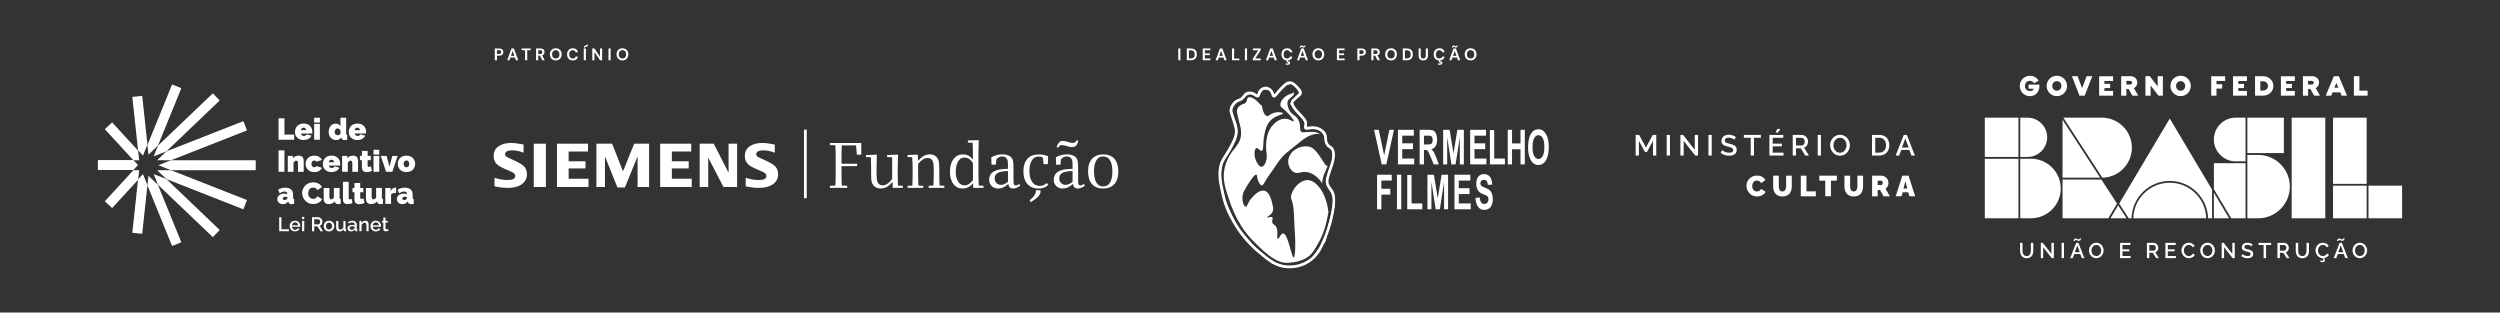 <?xml version="1.0" encoding="UTF-8"?> <svg xmlns="http://www.w3.org/2000/svg" xmlns:xlink="http://www.w3.org/1999/xlink" id="Camada_2" data-name="Camada 2" viewBox="0 0 988.47 123.56"><rect x="0" y="0" width="988.47" height="123.56" fill="#333333" stroke="none"/><defs><style> .cls-1 { fill: #fff; } .cls-2 { fill: none; } .cls-3 { clip-path: url(#clippath); } </style><clipPath id="clippath"><rect class="cls-2" width="988.47" height="123.56"></rect></clipPath></defs><g id="Camada_1-2" data-name="Camada 1"><g class="cls-3"><path class="cls-1" d="M508.35,105.99l-.06-.02-5.27-1.72-6.78-5.47-8-9.57-4.16-9.28-2.17-8.91.7-6.71,5.21-9.06.75-3.18-.29-2.88-1.73-4.24v-2.46l1.4-2.41,2.43-1.1,2.3-1.8,1.67-.71,1.96.89.98.28,1.56-2.66,1.49-.2,1.71.2,1.93,2.59.82-1.01,1.61-1.85,1.86-1.58,2.47-.76,2.35,1.92,1.28,2.5-1.5,1.7-1.44,1.5-.71,1,.61.81,2.67,3.26c1.02.83,1.08.95,1.11,1.01.04.07.34.56.64,1.05.44.71.63,1.03.67,1.09.02.04.07.15.45,2.19l1.52-.1h1.8l1.5.54,1.19.89.71.95.59,1.2.24,1.49.23,1.19.53.91,1.88,1.28.28,1.08-.02,3.86-.65,1.55-.47,1.41-.6,1.5-.4,1.91-.11,1.68.06,1.38.62,1.13,1.03,1.59,1.03,2.84v2.57s-3.81,14.38-3.81,14.38l-5.13,7.03-1.97,1.34-4,1.5-4.58.48ZM503.36,103.75l5.06,1.63,4.42-.46,3.86-1.46,1.83-1.26,4.99-6.87,3.72-14.18v-2.4l-.98-2.65-.99-1.52-.7-1.27-.06-1.56.12-1.76.42-2,.61-1.54.47-1.41.64-1.51v-3.65l-.2-.75-1.84-1.28-.63-1.11-.24-1.25-.23-1.45-.51-1.03-.66-.87-1.06-.78-1.28-.44h-1.67l-2.03.14-.05-.26c-.19-1.02-.41-2.18-.46-2.32-.03-.05-.33-.54-.63-1.02-.44-.71-.64-1.03-.67-1.1-.05-.06-.56-.5-.99-.85l-2.72-3.31-.88-1.17.99-1.4,1.46-1.52,1.22-1.38-1.07-2.08-1.97-1.58-2.11.65-1.68,1.44-1.58,1.81-1.31,1.6-2.23-3-1.38-.16-1.13.15-1.65,2.81-1.47-.42-1.76-.79-1.39.59-2.29,1.8-2.29,1.03-1.22,2.11v2.24l1.72,4.19.3,3.02-.82,3.4-5.2,9.04-.64,6.43,2.13,8.75,4.13,9.19,7.88,9.42,6.7,5.4Z"></path><path class="cls-1" d="M509.87,106.07c-.33,0-.67-.01-1.02-.03-4.72-.3-7.74-2.89-11.93-6.46-3.78-3.23-7.1-7.29-9.62-11.75-1.18-2.09-3.14-5.58-4.28-10.7-1.16-5.26-2.17-9.8.05-14.09.36-.69.77-1.32,1.25-2.05.81-1.24,1.82-2.79,2.96-5.31.69-1.52,1.05-2.6,1.01-3.97-.03-.84-.35-1.91-1.03-4.07-.25-.81-.46-1.42-.62-1.9-.45-1.33-.59-1.78-.45-2.58.38-2.14,2.26-3.47,2.34-3.52.5-.35.85-.46,1.16-.56.29-.09.52-.17.93-.48.49-.38.73-.72.96-1.05.29-.42.6-.86,1.28-1.13.72-.29,1.55-.29,2.47-.02.73.22,1.19.58,1.52.83.08.06.17.13.24.18.03-.08.06-.2.08-.29.1-.43.25-1.01.74-1.6.24-.29,1.15-1.25,2.53-1.25,1.3,0,2.2.87,2.53,1.25.56.64.71,1.28.81,1.7,0,.04.02.09.03.13.19-.18.48-.54.75-.87.46-.56,1.03-1.27,1.82-2.05,1.42-1.41,2.28-2.27,3.55-2.27h.01c1.52,0,2.61,1.22,3.57,2.29.66.74,1.49,1.67,1.17,2.65-.2.61-.84,1.13-1.43,1.57-.05.04-.25.19-.5.42-.11.1-.18.18-.24.25l-.06.06c-.32.36-.56.55-.74.7-.16.13-.2.16-.23.23-.06.12-.05.37.03.67.33,1.21,1.47,2.4,1.95,2.9l.02.03c2.04,2.12,3.16,3.3,3.31,4.53.06.49-.03.94-.1,1.3-.03.14-.07.34-.07.44.09,0,.27-.05.41-.08l.15-.03c.18-.04,1.85-.37,3.41,0,.72.17,2.51.74,3.51,2.36.55.88.57,1.64.58,2.3.02.64.03,1.19.47,1.92.32.53.6.71.93.92.37.24.79.5,1.19,1.21.99,1.76.5,3.84.06,5.68-.13.56-.23.8-.38,1.21-.14.38-.34.9-.69,2-.66,2.05-1.05,3.29-1.03,4.03.03,1.07.49,1.69,1.07,2.48.31.42.67.91.97,1.5.84,1.62.86,4.58.05,8.8-.82,4.31-2.25,8.61-4.26,12.78-.65,1.56-2.23,4.49-5.48,6.57-1.63,1.05-4.25,2.23-7.76,2.23M494.05,37.29c-.28,0-.54.05-.77.14-.38.15-.54.37-.79.74-.25.36-.57.81-1.19,1.3-.56.44-.94.56-1.27.66-.26.08-.49.15-.86.41-.02.01-1.58,1.12-1.88,2.81-.09.51-.02.74.41,2.03.16.49.37,1.1.63,1.92.73,2.32,1.05,3.38,1.08,4.37.06,1.74-.49,3.11-1.1,4.47-1.17,2.59-2.21,4.18-3.04,5.46-.46.71-.86,1.32-1.19,1.95-2.03,3.93-1.07,8.29.05,13.34,1.1,4.96,3.02,8.36,4.16,10.4,2.45,4.35,5.69,8.31,9.37,11.46,4.02,3.44,6.93,5.92,11.28,6.2,3.71.24,6.46-.97,8.11-2.02,3.01-1.93,4.46-4.63,5.06-6.08v-.03c1.98-4.09,3.38-8.31,4.19-12.52.52-2.73.95-6.35.05-8.08-.27-.52-.58-.94-.88-1.35-.61-.83-1.24-1.69-1.29-3.1-.03-.94.36-2.17,1.08-4.41.36-1.12.56-1.66.71-2.05.15-.39.22-.59.34-1.08.41-1.72.84-3.49.06-4.87-.26-.47-.5-.61-.82-.82-.37-.23-.82-.52-1.28-1.27-.6-.98-.62-1.77-.64-2.47-.02-.6-.03-1.11-.42-1.74-.81-1.3-2.36-1.76-2.82-1.86-1.33-.31-2.76-.03-2.92,0l-.14.03c-.42.09-.94.21-1.38-.14-.5-.41-.38-1.02-.29-1.52.06-.31.12-.64.09-.95-.11-.84-1.05-1.86-3.02-3.91l-.03-.03c-.54-.57-1.81-1.89-2.22-3.38-.16-.59-.15-1.06.04-1.44.14-.3.33-.45.53-.61.15-.13.35-.28.61-.58l.04-.05c.07-.08.18-.2.33-.35.27-.25.49-.42.57-.48.26-.19.93-.7,1.04-1.04.12-.37-.52-1.09-.94-1.57-.88-.99-1.72-1.93-2.74-1.93h0c-.79,0-1.42.6-2.78,1.95-.75.74-1.29,1.42-1.74,1.96-.76.94-1.26,1.56-1.98,1.34-.53-.16-.64-.65-.74-1.04-.09-.37-.19-.8-.57-1.23-.23-.26-.84-.87-1.69-.87-.93,0-1.57.71-1.68.86-.33.4-.43.8-.52,1.16-.1.42-.23.94-.79,1.12-.54.18-.94-.13-1.29-.4-.29-.23-.62-.49-1.16-.65-.35-.1-.67-.16-.97-.16"></path><path class="cls-1" d="M525.2,64.66c-.16.58-.24.87-.42.92-.47.14-1.24-1.13-1.64-1.77-1.91-3.02-2.92-4.43-4.22-5.27-2.28-1.48-6.53-.5-8.44,2.11-.25.34-1.49,2.03-1.05,4.22.06.29.47,2.26,2.11,3.17,1.75.97,2.78-.43,5.27,0,2.97.51,5.25,3.13,6.02,4.57-.13-.65.02-1.25.31-2.46.37-1.5.83-2.18,1.27-3.24.28-.67.71-1.69.94-2.84-.05.2-.1.4-.16.6"></path><path class="cls-1" d="M516.8,71.2c-2.82.08-5.8,3.36-6.33,6.33-.17.96.21,1.01.69,3.2.48,2.2.36,2.97.69,9.18.19,3.51.22,3.14.25,4.45.02.67.17,7.34-.58,7.43-.91.11-2.24-9.56-4.22-9.49-.96.03-1.6,2.28-2.11,2.11-.65-.21.61-3.78-1.05-5.28-.39-.35-.83-.49-1.05-1.05-.36-.92.36-1.69,0-2.11-.45-.53-1.99.24-2.11,0-.11-.24,1.45-.79,2.11-2.11.5-1.01.27-2.05,0-3.16-.43-1.78-1.15-4.79-3.16-5.28-2.24-.53-4.64,2.39-5.28,3.17-1.46,1.78-1.51,3.21-2.11,3.16-.83-.06-1.73-2.84-1.05-5.28.11-.4.27-.8,1.05-2.11,1.24-2.06,3.37-5.61,4.22-5.27.47.18.07,1.37,1.06,3.16.54.98.89,1.05,1.05,1.05.52,0,.91-.77,1.05-1.05,1.15-2.26,2.88-4.18,4.22-6.33.54-.86,1.63-2.51,3.16-4.22.48-.53.96-1.03,6.33-5.27,2.12-1.68,3.32-2.61,5.27-3.16,1.07-.31,2.36-.65,3.16,0-.61-.7-1.47-.95-2.11-1.06-.4-.06-.79-.13-3.16,0-1.75.1-1.87.14-2.11,0-1.05-.59-.29-2.2-1.05-4.22-.99-2.63-3.19-2.31-4.22-5.27-.16-.47-.75-2.17,0-3.17.57-.75,1.05-1.05,1.05-1.05.68-.61.91-.67,1.06-1.05.18-.47.04-.92,0-1.05-.07.51-1.07.57-2.11,1.05-1.78.84-3.41,2.78-3.16,4.22.12.7.6.82,2,2.11,1.81,1.68,3.57,3.85,3.28,4.22-.23.29-1.42-.9-3.17-1.05-2.45-.21-5.08,1.95-6.33,4.22-1.55,2.83-1.61,7.01-1.25,9.48.07.45.32,2.06-.42,3.69-.2.44-.7,1.53-1.49,1.6-1.05.09-1.9-1.7-2.11-2.11-1.09-2.16-.88-4.97,0-5.27.71-.24,1.4,1.29,2.11,1.05.9-.3.32-2.75,1.05-6.33.38-1.83.76-3.7,2.11-5.28,2.18-2.55,5.38-2.61,5.27-3.16-.09-.45-2.31-.81-4.22,0-1.25.53-1.45,1.17-2.11,1.05-1.25-.21-1.78-2.67-2.11-4.22-.42.22-1.9-2.48-4.22-3.17-.44-.13-.77-.15-1.05,0-.7.36-.33,1.33-1.05,2.11-.56.61-1.02.26-2.11,1.06-.31.23-.76.55-1.05,1.05-.49.84-.32,1.77,0,3.16.64,2.81.83,3,1.05,4.22.19,1.02.48,2.67.08,4.45-.38,1.65-1.14,2.44-2.19,3.99-1.39,1.59-3.48,4.45-4.22,8.44-.77,4.16.33,7.4,2.11,12.66,2.14,6.32,4.95,10.34,5.57,11.21,2.04,2.87,3.87,4.6,6.04,6.72,5.38,5.27,8.48,6.24,10.55,6.33.46.02,1,0,1.05,0,.88-.03,4.5-.23,7.39-2.11,1.84-1.2,2.68-2.64,4.22-5.27,2.7-4.62,3.42-8.46,4.22-12.66-.89-7.8-4.96-12.76-8.44-12.66"></path><polygon class="cls-1" points="544.48 82.75 544.48 69.08 550.27 69.08 550.27 71.39 546.18 71.39 546.18 74.63 549.72 74.63 549.72 76.94 546.18 76.94 546.18 82.75 544.48 82.75"></polygon><rect class="cls-1" x="552.33" y="69.08" width="1.7" height="13.67"></rect><polygon class="cls-1" points="556.41 82.75 556.41 69.19 558.11 69.19 558.11 80.44 562.36 80.44 562.36 82.75 556.41 82.75"></polygon><polygon class="cls-1" points="564.39 82.75 564.39 69.08 566.94 69.08 568.47 78.41 570 69.08 572.56 69.08 572.56 82.75 570.97 82.75 570.97 71.98 569.29 82.75 567.65 82.75 565.97 71.98 565.97 82.75 564.39 82.75"></polygon><polygon class="cls-1" points="575.08 82.75 575.08 69.08 581.35 69.08 581.35 71.39 576.78 71.39 576.78 74.42 581.02 74.42 581.02 76.73 576.78 76.73 576.78 80.44 581.5 80.44 581.5 82.75 575.08 82.75"></polygon><path class="cls-1" d="M583.35,78.29l1.67-.26c.19,1.75.8,2.62,1.84,2.62.52,0,.92-.18,1.22-.54.29-.36.44-.8.44-1.33,0-.31-.05-.57-.15-.79-.1-.22-.26-.4-.47-.54-.21-.14-.72-.37-1.53-.7-.73-.29-1.26-.61-1.59-.95-.34-.34-.61-.79-.8-1.35-.2-.56-.3-1.15-.3-1.79,0-.75.13-1.42.38-2.01s.61-1.05,1.06-1.35c.45-.31,1-.46,1.67-.46.99,0,1.77.36,2.32,1.07.56.71.85,1.74.89,3.07l-1.71.12c-.08-.73-.24-1.25-.48-1.54-.25-.29-.6-.44-1.06-.44s-.81.13-1.06.38c-.25.25-.37.57-.37.95s.11.68.34.94c.22.25.74.53,1.55.84.86.33,1.48.68,1.86,1.04.38.36.67.83.87,1.41.2.58.3,1.27.3,2.09,0,1.19-.27,2.18-.82,2.99-.55.81-1.41,1.21-2.58,1.21-2.07,0-3.22-1.56-3.46-4.69"></path><polygon class="cls-1" points="546.32 65 543.3 51.33 545.14 51.33 547.28 61.45 549.35 51.33 551.16 51.33 548.14 65 546.32 65"></polygon><polygon class="cls-1" points="552.73 65 552.73 51.33 559 51.33 559 53.64 554.43 53.64 554.43 56.67 558.68 56.67 558.68 58.97 554.43 58.97 554.43 62.69 559.16 62.69 559.16 65 552.73 65"></polygon><path class="cls-1" d="M561.31,65v-13.67h3.59c.92,0,1.57.12,1.97.37.39.25.72.67.97,1.28.25.61.38,1.33.38,2.18,0,1.07-.19,1.93-.58,2.58-.39.65-.94,1.06-1.65,1.23.37.35.67.73.91,1.14.24.41.56,1.16.98,2.22l1.03,2.67h-2.03l-1.23-2.97c-.44-1.08-.75-1.75-.91-2.02-.16-.27-.33-.46-.51-.56-.18-.1-.46-.15-.86-.15h-.35v5.71h-1.7ZM563.01,57.11h1.26c.77,0,1.27-.04,1.48-.14.21-.09.38-.27.51-.55.13-.27.2-.64.2-1.09s-.07-.78-.2-1.05c-.13-.26-.31-.45-.53-.55-.16-.07-.62-.1-1.38-.1h-1.33v3.47Z"></path><polygon class="cls-1" points="570.61 65 570.61 51.33 573.16 51.33 574.7 60.66 576.22 51.33 578.79 51.33 578.79 65 577.2 65 577.2 54.23 575.51 65 573.87 65 572.2 54.23 572.2 65 570.61 65"></polygon><polygon class="cls-1" points="581.29 65 581.29 51.33 587.56 51.33 587.56 53.64 582.99 53.64 582.99 56.67 587.24 56.67 587.24 58.97 582.99 58.97 582.99 62.69 587.71 62.69 587.71 65 581.29 65"></polygon><polygon class="cls-1" points="589.09 65 589.09 51.44 590.79 51.44 590.79 62.69 595.03 62.69 595.03 65 589.09 65"></polygon><polygon class="cls-1" points="596.14 65 596.14 51.33 597.84 51.33 597.84 56.71 601.19 56.71 601.19 51.33 602.89 51.33 602.89 65 601.19 65 601.19 59.02 597.84 59.02 597.84 65 596.14 65"></polygon><path class="cls-1" d="M604.19,58.25c0-1.63.18-2.97.54-4.02.36-1.05.84-1.84,1.42-2.35.59-.52,1.3-.77,2.13-.77,1.21,0,2.19.61,2.95,1.84.76,1.22,1.14,2.97,1.14,5.23s-.4,4.07-1.21,5.36c-.71,1.14-1.67,1.71-2.88,1.71s-2.19-.56-2.89-1.69c-.81-1.29-1.21-3.05-1.21-5.29M605.94,58.15c0,1.57.22,2.75.68,3.54.45.79,1.01,1.18,1.67,1.18s1.23-.39,1.67-1.17c.44-.78.66-1.98.66-3.59s-.21-2.76-.64-3.51c-.43-.76-.99-1.14-1.68-1.14s-1.26.38-1.7,1.15c-.44.76-.65,1.95-.65,3.55"></path><path class="cls-1" d="M328.16,74.29v-.83l2.13-.08c.09-1.18.13-2.71.13-4.61v-6.71c0-1.9-.04-3.44-.13-4.62l-2.13-.08v-.83h12.38v4.62h-1.74l-.34-3.67h-5.62c-.08,1.54-.12,3.06-.12,4.57v2.68h6.19v.95h-6.19v3.08c0,.54.01,1.44.04,2.68.03.9.05,1.54.09,1.93l2.13.08v.83h-6.81Z"></path><path class="cls-1" d="M342.4,61.29l4.31-.13-.03.75c-.07,2.52-.1,4.07-.1,4.66v1.99c0,1.62.12,2.73.35,3.32.36.93,1.04,1.4,2.05,1.4.63,0,1.26-.22,1.91-.65.65-.43,1.27-1.06,1.86-1.88v-8.57l-2-.09v-.81l4.31-.13-.02,1.05c-.07,2.26-.1,3.72-.1,4.36v2.2c0,1.74.04,3.28.13,4.61l1.88.08v.83h-3.97l-.06-2.34c-.85.94-1.63,1.61-2.34,2-.71.39-1.5.59-2.38.59-1.05,0-1.9-.31-2.55-.91-.69-.65-1.07-1.54-1.16-2.67-.04-.58-.06-1.47-.06-2.69v-1.45c0-1.98-.03-3.52-.08-4.62l-1.93-.09v-.81Z"></path><path class="cls-1" d="M358.84,74.29v-.83l1.88-.08c.08-1,.13-2.54.13-4.61v-1.98c0-1.73-.06-3.26-.19-4.61l-1.82-.09v-.81l4.05-.13.09,2.44c.81-.92,1.58-1.58,2.3-1.97.72-.4,1.51-.59,2.37-.59,1.02,0,1.85.31,2.49.91.69.64,1.08,1.53,1.16,2.67.05.57.08,1.46.08,2.69v1.47c0,1.89.04,3.42.13,4.61l1.88.08v.83h-6.19v-.83l1.86-.08c.09-1.07.14-2.6.14-4.61v-1.77c0-1.55-.12-2.62-.35-3.19-.37-.89-1.05-1.34-2.07-1.34-1.28,0-2.54.78-3.76,2.34v3.96c0,2.05.04,3.58.13,4.61l1.87.08v.83h-6.17Z"></path><path class="cls-1" d="M384.69,64.44c-.95-1.44-2.07-2.15-3.37-2.15-1.06,0-1.89.52-2.49,1.55-.63,1.08-.94,2.45-.94,4.13,0,1.56.32,2.83.95,3.81.64,1,1.49,1.5,2.54,1.5,1.18,0,2.28-.68,3.31-2.03v-6.81ZM384.74,72.42c-1.13,1.41-2.5,2.12-4.12,2.12-1.49,0-2.68-.55-3.57-1.67-.98-1.22-1.46-2.88-1.46-4.98s.51-3.87,1.54-5.15c.91-1.14,2.11-1.7,3.59-1.7.82,0,1.53.15,2.13.46.6.31,1.22.83,1.83,1.56v-2c0-1.9-.04-3.43-.12-4.62l-1.88-.08v-.83l4.31-.13c-.08,2.6-.13,4.43-.13,5.51v6.96c0,2.14.04,3.98.13,5.5l1.88.08v.83h-4.06l-.08-1.87Z"></path><path class="cls-1" d="M398.54,67.62c-1.31.03-2.34.15-3.08.36-1.45.43-2.18,1.29-2.18,2.58,0,.68.22,1.25.65,1.73.48.53,1.1.8,1.84.8.9,0,1.82-.41,2.77-1.23v-4.25ZM398.65,72.72c-1.22,1.21-2.54,1.82-3.96,1.82-1.02,0-1.85-.29-2.49-.88-.73-.67-1.1-1.54-1.1-2.63,0-.93.27-1.72.8-2.37.53-.64,1.31-1.11,2.34-1.4,1.08-.31,2.51-.48,4.3-.5v-1.03c0-.91-.02-1.52-.05-1.82-.03-.3-.12-.6-.26-.89-.37-.78-1.01-1.16-1.94-1.16s-1.7.38-2.33,1.14l-.21,2.1h-1.72l-.09-2.92c1.45-.77,2.9-1.15,4.33-1.15,1.71,0,2.95.45,3.71,1.36.29.35.49.8.59,1.36.1.56.15,1.49.15,2.8v4.73c0,.78.04,1.27.11,1.49.13.36.4.54.81.54.38,0,.84-.19,1.36-.56l.43.63c-1,.78-1.94,1.16-2.82,1.16-.58,0-1.01-.14-1.31-.42s-.52-.75-.66-1.41"></path><path class="cls-1" d="M407.55,79.93l-.46-.71c1.74-1.4,2.58-2.73,2.52-3.98h1.34c.2,0,.33.03.4.07.07.05.1.15.1.3,0,.71-.37,1.47-1.13,2.28-.52.55-1.44,1.23-2.77,2.04M414.41,61.73l-.09,3.17h-1.72l-.24-2.59c-.53-.28-1.06-.43-1.6-.43-1.28,0-2.24.58-2.89,1.73-.57,1.02-.86,2.35-.86,3.98s.3,2.97.9,4.02c.71,1.25,1.79,1.88,3.24,1.88.97,0,1.89-.37,2.75-1.11l.61.68c-.53.53-1.1.91-1.69,1.14-.6.23-1.31.35-2.14.35-1.97,0-3.49-.64-4.56-1.9-.99-1.19-1.48-2.84-1.48-4.96s.58-3.89,1.74-5.07c1.04-1.04,2.46-1.56,4.27-1.56,1.29,0,2.54.23,3.74.69"></path><path class="cls-1" d="M424.08,67.62c-1.31.03-2.34.15-3.08.36-1.45.43-2.18,1.29-2.18,2.58,0,.68.22,1.25.65,1.73.48.53,1.1.8,1.84.8.9,0,1.82-.41,2.77-1.23v-4.25ZM418.52,58.28h-.76c.48-1.73,1.31-2.59,2.51-2.59.44,0,1.11.15,2,.44.78.26,1.4.39,1.84.39.83,0,1.31-.33,1.43-.98h.76c-.08.62-.2,1.08-.36,1.4-.4.83-1.1,1.24-2.09,1.24-.44,0-1.11-.14-2-.41-.9-.28-1.59-.41-2.08-.41-.59,0-1.01.31-1.24.93M424.19,72.72c-1.22,1.21-2.54,1.82-3.96,1.82-1.02,0-1.85-.29-2.49-.88-.74-.67-1.1-1.54-1.1-2.63,0-.93.27-1.72.8-2.37.53-.64,1.31-1.11,2.34-1.4,1.08-.31,2.51-.48,4.3-.5v-1.03c0-.91-.02-1.52-.05-1.82-.03-.3-.12-.6-.26-.89-.37-.78-1.01-1.16-1.94-1.16s-1.69.38-2.33,1.14l-.21,2.1h-1.71l-.09-2.92c1.45-.77,2.9-1.15,4.33-1.15,1.71,0,2.95.45,3.71,1.36.29.35.49.8.59,1.36.1.56.15,1.49.15,2.8v4.73c0,.78.04,1.27.11,1.49.13.36.41.54.81.54.38,0,.84-.19,1.36-.56l.43.63c-1,.78-1.94,1.16-2.82,1.16-.58,0-1.01-.14-1.31-.42-.3-.28-.52-.75-.66-1.41"></path><path class="cls-1" d="M436.19,61.86c-1.18,0-2.08.51-2.7,1.52-.62,1.01-.93,2.46-.93,4.35,0,1.75.25,3.12.74,4.11.62,1.25,1.58,1.88,2.89,1.88,1.18,0,2.08-.5,2.7-1.51.62-1.01.93-2.48.93-4.41,0-1.71-.25-3.06-.74-4.04-.62-1.25-1.58-1.88-2.89-1.88M436.19,61.04c1.91,0,3.39.58,4.43,1.75,1.04,1.17,1.56,2.83,1.56,5s-.58,3.99-1.75,5.18c-1.04,1.04-2.45,1.57-4.25,1.57-1.93,0-3.41-.59-4.43-1.77-1.03-1.18-1.54-2.87-1.54-5.07s.58-3.91,1.75-5.1c1.04-1.04,2.45-1.56,4.23-1.56"></path><path class="cls-1" d="M195.53,73.66v-3.38c1.93.6,3.63.91,5.11.91,2.05,0,3.07-.54,3.07-1.62,0-.4-.15-.74-.45-1.01-.3-.29-1.09-.7-2.34-1.21-2.25-.93-3.72-1.72-4.41-2.37-.89-.86-1.33-1.95-1.33-3.27,0-1.69.65-2.98,1.94-3.87,1.28-.88,2.94-1.32,4.99-1.32,1.13,0,2.76.21,4.9.62v3.25c-1.59-.64-3.07-.95-4.43-.95-1.92,0-2.88.53-2.88,1.58,0,.4.19.72.58.97.32.2,1.21.63,2.66,1.28,2.09.93,3.48,1.73,4.17,2.42.82.82,1.23,1.87,1.23,3.16,0,1.86-.81,3.27-2.42,4.25-1.31.79-3,1.18-5.08,1.18-1.76,0-3.53-.21-5.31-.62"></path><polygon class="cls-1" points="211.05 56.81 211.05 56.81 215.83 56.81 215.83 73.94 211.05 73.94 211.05 56.81"></polygon><polygon class="cls-1" points="220.22 73.94 220.22 56.81 232.49 56.81 232.49 59.91 224.83 59.91 224.83 63.78 231.5 63.78 231.5 66.6 224.83 66.6 224.83 70.67 232.69 70.67 232.69 73.94 220.22 73.94"></polygon><polygon class="cls-1" points="235.81 73.94 235.81 56.81 242.02 56.81 246.33 67.75 250.75 56.81 256.64 56.81 256.64 73.94 252.1 73.94 252.1 61.81 247.08 74.11 244.11 74.11 239.19 61.81 239.19 73.94 235.81 73.94"></polygon><polygon class="cls-1" points="261.03 73.94 261.03 56.81 273.3 56.81 273.3 59.91 265.64 59.91 265.64 63.78 272.31 63.78 272.31 66.6 265.64 66.6 265.64 70.67 273.5 70.67 273.5 73.94 261.03 73.94"></polygon><polygon class="cls-1" points="276.64 73.94 276.64 56.81 282.19 56.81 288.07 68.28 288.07 56.81 291.44 56.81 291.44 73.94 286.06 73.94 280.02 62.32 280.02 73.94 276.64 73.94"></polygon><path class="cls-1" d="M294.84,73.66v-3.38c1.91.6,3.61.91,5.11.91,2.05,0,3.07-.54,3.07-1.62,0-.4-.15-.74-.43-1.01-.31-.29-1.09-.7-2.36-1.21-2.25-.92-3.72-1.71-4.41-2.37-.89-.86-1.33-1.95-1.33-3.28,0-1.69.65-2.97,1.94-3.86,1.27-.88,2.94-1.32,4.99-1.32,1.15,0,2.64.18,4.48.55l.42.07v3.25c-1.59-.64-3.07-.95-4.44-.95-1.91,0-2.87.53-2.87,1.58,0,.4.19.72.58.97.31.2,1.2.62,2.67,1.28,2.07.93,3.46,1.73,4.16,2.42.82.82,1.23,1.87,1.23,3.16,0,1.86-.8,3.27-2.41,4.25-1.31.79-3.01,1.18-5.09,1.18-1.76,0-3.53-.21-5.31-.62"></path><rect class="cls-1" x="317.88" y="51.26" width="1.09" height="27.11"></rect><polygon class="cls-1" points="110.14 55.25 110.14 46.78 112.47 46.78 112.47 53.22 116.31 53.22 116.31 55.25 110.14 55.25"></polygon><path class="cls-1" d="M120.05,55.36c-.43,0-.83-.06-1.2-.17-.37-.11-.69-.27-.96-.46-.27-.2-.5-.43-.7-.69-.19-.27-.34-.56-.43-.87-.09-.31-.14-.64-.14-.97,0-.46.08-.89.22-1.29.15-.4.37-.75.65-1.06.28-.31.64-.55,1.09-.73.44-.18.93-.27,1.48-.27s1.04.09,1.48.26c.44.18.8.42,1.08.72.28.3.5.65.65,1.03.15.39.23.8.23,1.24,0,.23-.02.46-.06.69h-4.4c.02.31.14.55.35.71.21.16.46.24.75.24.25,0,.49-.06.7-.18.22-.12.36-.27.43-.46l1.91.55c-.27.52-.67.93-1.21,1.24-.54.31-1.17.46-1.91.46M118.98,51.45h2.08c-.03-.3-.14-.54-.33-.72-.19-.17-.42-.26-.71-.26s-.52.09-.71.26c-.19.17-.3.41-.33.72"></path><path class="cls-1" d="M124.22,46.55h2.26v1.91h-2.26v-1.91ZM124.22,48.98h2.26v6.27h-2.26v-6.27Z"></path><path class="cls-1" d="M129.97,52.1c0-.61.12-1.16.35-1.65.23-.49.56-.88.97-1.16.42-.28.89-.42,1.42-.42.41,0,.78.09,1.12.28.34.19.6.44.77.77v-3.36h2.27v6.2c0,.21.03.36.09.45.06.09.17.13.33.15v1.91c-.39.08-.7.12-.95.12-.78,0-1.22-.29-1.34-.87l-.05-.23c-.21.36-.49.64-.85.82-.36.18-.76.27-1.19.27-.87,0-1.57-.31-2.13-.91-.55-.61-.83-1.39-.83-2.35M134.63,52.82v-1.12c-.11-.28-.27-.5-.49-.67-.22-.17-.44-.26-.68-.26-.33,0-.6.14-.82.41-.22.27-.33.6-.33.98s.11.71.34.95c.23.24.53.36.9.36.42,0,.78-.22,1.08-.65"></path><path class="cls-1" d="M141.32,55.36c-.43,0-.83-.06-1.2-.17-.37-.11-.69-.27-.96-.46-.27-.2-.5-.43-.7-.69-.19-.27-.34-.56-.43-.87-.09-.31-.14-.64-.14-.97,0-.46.08-.89.22-1.29.15-.4.37-.75.65-1.06.28-.31.65-.55,1.09-.73.44-.18.93-.27,1.48-.27s1.04.09,1.48.26c.44.18.8.42,1.08.72.28.3.5.65.65,1.03.15.39.23.8.23,1.24,0,.23-.02.46-.06.69h-4.4c.02.31.14.55.35.71.21.16.46.24.74.24.25,0,.49-.06.71-.18.22-.12.36-.27.43-.46l1.91.55c-.27.52-.67.93-1.21,1.24-.54.31-1.17.46-1.91.46M140.24,51.45h2.08c-.03-.3-.14-.54-.33-.72-.19-.17-.42-.26-.71-.26s-.52.09-.71.26c-.19.17-.3.41-.33.72"></path><rect class="cls-1" x="110.14" y="59.46" width="2.32" height="8.46"></rect><path class="cls-1" d="M120.08,67.92h-2.26v-3.53c0-.29-.07-.51-.2-.66-.13-.15-.3-.22-.49-.22s-.4.09-.62.26c-.21.17-.37.38-.47.64v3.52h-2.26v-6.27h2.04v.93c.22-.34.54-.6.94-.78.4-.18.88-.27,1.42-.27.27,0,.52.04.73.11.22.07.39.17.52.29.13.13.25.26.34.41.09.14.16.31.2.49.04.18.08.35.09.5.02.15.02.3.02.47v4.13Z"></path><path class="cls-1" d="M124.27,68.04c-.54,0-1.03-.09-1.47-.26-.44-.18-.8-.42-1.09-.72-.29-.3-.5-.65-.66-1.04-.15-.39-.23-.8-.23-1.23s.08-.85.23-1.23c.15-.39.37-.73.66-1.04.29-.3.65-.54,1.09-.72.44-.18.93-.26,1.47-.26.73,0,1.36.15,1.88.46.52.31.92.72,1.18,1.25l-2.21.67c-.21-.31-.5-.47-.87-.47-.32,0-.58.12-.79.36-.21.24-.32.57-.32.98s.11.74.32.98c.21.24.48.37.79.37.37,0,.65-.15.87-.47l2.21.67c-.27.52-.66.94-1.18,1.24-.52.3-1.15.46-1.88.46"></path><path class="cls-1" d="M131.08,68.04c-.43,0-.83-.06-1.2-.17-.37-.11-.69-.27-.96-.46-.27-.2-.5-.43-.7-.69-.19-.27-.34-.56-.43-.87-.09-.31-.14-.64-.14-.98,0-.46.08-.89.22-1.29s.37-.75.65-1.06c.28-.31.64-.55,1.09-.73.44-.18.93-.27,1.48-.27s1.04.09,1.48.27c.44.18.8.42,1.08.72.28.3.5.65.65,1.03.15.39.23.8.23,1.24,0,.23-.02.46-.06.69h-4.4c.02.31.14.55.35.71.21.16.46.24.75.24.25,0,.49-.06.7-.18.22-.12.36-.27.43-.46l1.91.55c-.27.52-.67.93-1.21,1.24-.54.31-1.17.46-1.91.46M130.01,64.12h2.08c-.03-.3-.14-.54-.33-.72-.19-.17-.42-.26-.71-.26s-.52.09-.71.26-.3.41-.33.72"></path><path class="cls-1" d="M141.56,67.92h-2.26v-3.53c0-.29-.07-.51-.2-.66-.13-.15-.3-.22-.49-.22s-.41.09-.62.26c-.21.17-.37.38-.47.64v3.52h-2.26v-6.27h2.04v.93c.22-.34.53-.6.94-.78.4-.18.88-.27,1.42-.27.27,0,.52.04.73.11.22.07.39.17.53.29.13.13.25.26.34.41.09.14.16.31.2.49.04.18.08.35.09.5.02.15.02.3.02.47v4.13Z"></path><path class="cls-1" d="M147.05,67.58c-.74.32-1.43.48-2.08.48-.27,0-.51-.03-.73-.1-.22-.07-.42-.17-.59-.31-.18-.14-.31-.33-.41-.57-.1-.24-.15-.53-.15-.86v-2.87h-.77v-1.71h.77v-1.97h2.27v1.97h1.23v1.71h-1.23v2.07c0,.37.16.56.49.56.2,0,.48-.07.81-.2l.41,1.79Z"></path><path class="cls-1" d="M147.69,59.22h2.26v1.91h-2.26v-1.91ZM147.69,61.65h2.26v6.27h-2.26v-6.27Z"></path><polygon class="cls-1" points="152.66 67.92 150.54 61.65 152.86 61.65 153.99 65.91 155.12 61.65 157.23 61.65 155.12 67.92 152.66 67.92"></polygon><path class="cls-1" d="M157.27,64.79c0-.44.08-.85.23-1.24.15-.39.37-.73.65-1.03.28-.3.64-.54,1.08-.72.44-.18.93-.26,1.48-.26s1.04.09,1.48.26c.44.18.8.42,1.08.72.28.3.5.65.65,1.03.15.39.23.8.23,1.24s-.08.85-.23,1.23c-.15.39-.37.73-.65,1.04-.28.3-.64.54-1.08.72-.44.18-.93.26-1.48.26s-1.04-.09-1.48-.26c-.44-.18-.8-.42-1.08-.72-.28-.3-.49-.65-.65-1.04-.15-.39-.23-.8-.23-1.23M159.9,65.77c.21.24.47.37.8.37s.59-.12.8-.37c.21-.25.31-.57.31-.98s-.1-.74-.31-.98c-.2-.24-.47-.36-.8-.36s-.6.12-.8.36c-.21.24-.31.57-.31.98s.1.74.31.98"></path><path class="cls-1" d="M109.64,78.7c0-.63.25-1.14.76-1.54.51-.4,1.16-.6,1.95-.6.52,0,.94.08,1.26.24v-.19c0-.29-.09-.51-.26-.66-.17-.14-.45-.22-.82-.22-.34,0-.66.06-.96.17-.3.11-.63.28-.98.52l-.66-1.41c.83-.53,1.77-.8,2.82-.8s1.78.23,2.32.68c.54.45.81,1.12.81,1.99v1.22c0,.21.03.36.09.45.06.09.17.13.34.15v1.91c-.35.08-.67.12-.95.12-.77,0-1.22-.29-1.33-.87l-.05-.23c-.57.73-1.28,1.09-2.13,1.09-.63,0-1.15-.19-1.57-.57-.42-.38-.63-.86-.63-1.44M113.32,78.86c.2-.13.3-.28.3-.44v-.47c-.31-.11-.6-.16-.87-.16s-.5.07-.68.2c-.18.14-.28.31-.28.51,0,.17.07.31.21.42.14.11.31.17.53.17.3,0,.57-.08.8-.24"></path><path class="cls-1" d="M123.82,72.09c.8,0,1.5.17,2.11.5.61.33,1.06.78,1.36,1.35l-1.78,1.26c-.08-.2-.18-.37-.31-.51-.13-.14-.28-.25-.44-.32-.16-.08-.32-.13-.49-.16-.16-.03-.33-.05-.5-.05-.32,0-.6.07-.86.2-.25.13-.45.3-.6.52-.15.21-.26.45-.34.71-.08.26-.12.52-.12.8,0,.62.18,1.15.53,1.58.35.44.82.66,1.41.66.23,0,.45-.03.66-.1.21-.06.41-.18.6-.34.19-.16.33-.36.42-.6l1.9,1.13c-.16.4-.44.75-.84,1.06s-.84.54-1.32.68c-.48.15-.97.22-1.47.22-.61,0-1.18-.13-1.72-.38-.54-.25-.99-.58-1.36-.99-.37-.41-.66-.88-.87-1.4-.21-.53-.32-1.06-.32-1.6s.1-1.03.3-1.53c.2-.5.48-.95.84-1.35.36-.4.82-.72,1.37-.97.55-.25,1.16-.37,1.82-.37"></path><path class="cls-1" d="M127.98,78.45v-4.12h2.26v3.61c0,.27.06.49.18.64.12.15.29.23.51.23.43,0,.79-.22,1.08-.65v-3.84h2.26v3.77c0,.21.03.36.09.45.06.09.18.13.34.14v1.91c-.39.08-.71.12-.95.12-.77,0-1.22-.29-1.33-.87l-.05-.23c-.55.73-1.36,1.09-2.45,1.09-.63,0-1.12-.19-1.45-.58-.34-.39-.5-.95-.5-1.68"></path><path class="cls-1" d="M135.6,71.89h2.26v6.21c0,.48.2.72.59.72.19,0,.4-.06.62-.18l.29,1.67c-.26.12-.57.22-.91.29-.34.07-.66.11-.96.11-.61,0-1.07-.15-1.4-.47-.33-.31-.49-.76-.49-1.34v-7.01Z"></path><path class="cls-1" d="M144.11,80.26c-.74.32-1.43.48-2.08.48-.27,0-.51-.03-.73-.1-.22-.07-.42-.17-.59-.31-.18-.14-.32-.33-.41-.57-.1-.24-.15-.53-.15-.86v-2.87h-.77v-1.71h.77v-1.97h2.27v1.97h1.23v1.71h-1.23v2.07c0,.37.16.56.49.56.2,0,.48-.07.81-.2l.41,1.79Z"></path><path class="cls-1" d="M144.69,78.45v-4.12h2.26v3.61c0,.27.06.49.18.64.12.15.29.23.51.23.43,0,.79-.22,1.08-.65v-3.84h2.27v3.77c0,.21.03.36.09.45.06.09.18.13.34.14v1.91c-.39.08-.71.12-.95.12-.77,0-1.22-.29-1.33-.87l-.05-.23c-.55.73-1.36,1.09-2.45,1.09-.63,0-1.12-.19-1.45-.58-.34-.39-.5-.95-.5-1.68"></path><path class="cls-1" d="M156.61,76.26c-1.01,0-1.67.21-1.99.62v3.72h-2.27v-6.27h2.08v1.19c.22-.42.5-.74.83-.97.33-.23.69-.35,1.06-.35.15,0,.25,0,.29.01v2.04Z"></path><path class="cls-1" d="M156.91,78.7c0-.63.25-1.14.76-1.54.51-.4,1.16-.6,1.95-.6.52,0,.94.08,1.26.24v-.19c0-.29-.09-.51-.26-.66-.17-.14-.45-.22-.82-.22-.34,0-.66.06-.96.17-.3.11-.63.28-.98.52l-.66-1.41c.83-.53,1.77-.8,2.82-.8s1.78.23,2.32.68.81,1.12.81,1.99v1.22c0,.21.03.36.09.45.06.09.17.13.34.15v1.91c-.35.08-.67.12-.95.12-.77,0-1.22-.29-1.33-.87l-.05-.23c-.57.73-1.28,1.09-2.13,1.09-.63,0-1.15-.19-1.57-.57-.42-.38-.63-.86-.63-1.44M160.58,78.86c.2-.13.3-.28.3-.44v-.47c-.31-.11-.6-.16-.87-.16s-.5.07-.68.2c-.18.14-.28.31-.28.51,0,.17.07.31.21.42.14.11.31.17.53.17.3,0,.57-.08.8-.24"></path><polygon class="cls-1" points="57.19 65.37 57.21 65.32 57.19 65.27 57.19 65.37"></polygon><polygon class="cls-1" points="67.6 63.36 62.59 65.32 67.6 67.29 101.11 67.3 101.11 63.36 67.6 63.36"></polygon><polygon class="cls-1" points="67.6 67.29 62.12 67.29 65.81 70.81 96.22 82.76 97.65 79.1 67.6 67.29"></polygon><polygon class="cls-1" points="65.81 70.81 60.76 68.83 62.49 73.09 84.16 93.77 86.87 90.93 65.81 70.81"></polygon><polygon class="cls-1" points="62.45 73.09 58.7 69.5 58.29 73.3 68.05 97.27 71.7 95.79 62.45 73.09"></polygon><polygon class="cls-1" points="54.58 70.94 52.32 92.02 56.23 92.44 58.29 73.18 56.52 68.82 54.58 70.94"></polygon><polygon class="cls-1" points="57.19 65.32 57.21 65.32 57.19 65.3 57.19 65.32"></polygon><polygon class="cls-1" points="52.73 67.29 41.44 79.6 44.34 82.26 54.62 71.06 55.02 67.29 52.73 67.29"></polygon><polygon class="cls-1" points="52.73 63.28 38.71 63.29 38.71 67.22 52.73 67.21 54.54 65.24 52.73 63.28"></polygon><polygon class="cls-1" points="57.19 65.32 57.19 65.34 57.21 65.32 57.19 65.32"></polygon><polygon class="cls-1" points="54.62 59.59 44.34 48.4 41.44 51.06 52.73 63.36 55.02 63.36 54.62 59.59"></polygon><polygon class="cls-1" points="58.29 57.15 56.23 37.9 52.32 38.32 54.58 59.39 56.52 61.51 58.29 57.15"></polygon><polygon class="cls-1" points="62.45 57.56 71.7 34.87 68.05 33.39 58.29 57.35 58.7 61.14 62.45 57.56"></polygon><polygon class="cls-1" points="65.81 59.83 86.87 39.73 84.16 36.89 62.49 57.56 60.76 61.81 65.81 59.83"></polygon><polygon class="cls-1" points="96.22 47.9 65.81 59.83 62.12 63.35 67.6 63.36 97.65 51.56 96.22 47.9"></polygon><polygon class="cls-1" points="110.39 91.42 110.39 85.89 111.27 85.89 111.27 90.65 114.24 90.65 114.24 91.42 110.39 91.42"></polygon><path class="cls-1" d="M116.66,91.5c-.41,0-.78-.1-1.11-.29-.33-.19-.57-.45-.75-.76-.17-.32-.26-.67-.26-1.05,0-.29.05-.56.15-.82.1-.26.25-.48.42-.68.18-.19.4-.35.67-.46.27-.11.56-.17.87-.17s.6.06.86.17c.26.11.48.27.66.46.18.19.31.41.41.66.1.25.15.51.15.79,0,.07,0,.17-.02.31h-3.27c.03.35.16.64.39.87.24.22.52.34.84.34.23,0,.45-.06.65-.17.2-.12.34-.27.42-.45l.73.21c-.14.31-.38.56-.71.76-.33.19-.7.29-1.12.29M115.43,89.1h2.46c-.03-.35-.16-.64-.39-.86-.23-.22-.51-.33-.84-.33s-.61.11-.84.34c-.23.22-.36.51-.38.86"></path><path class="cls-1" d="M119.44,85.73h.86v.94h-.86v-.94ZM119.44,87.34h.86v4.08h-.86v-4.08Z"></path><path class="cls-1" d="M123.36,91.42v-5.53h2.41c.24,0,.47.05.69.16s.4.24.55.41c.15.17.26.36.35.58.09.22.13.43.13.65,0,.38-.1.71-.3,1.02-.2.3-.46.51-.78.61l1.3,2.11h-.98l-1.2-1.93h-1.29v1.93h-.87ZM124.23,88.72h1.53c.24,0,.44-.1.6-.3.16-.2.24-.45.24-.73s-.09-.52-.27-.72c-.18-.2-.38-.3-.62-.3h-1.48v2.06Z"></path><path class="cls-1" d="M128.15,90.19c-.1-.26-.15-.53-.15-.81s.05-.55.15-.81c.1-.26.24-.48.42-.67.18-.19.4-.35.66-.46.26-.11.55-.17.86-.17.41,0,.78.1,1.1.29.32.2.57.45.74.77.17.32.26.67.26,1.05s-.09.73-.26,1.05c-.17.32-.42.58-.74.77-.32.2-.69.29-1.1.29-.31,0-.6-.06-.87-.17-.26-.11-.49-.27-.66-.46-.18-.19-.32-.42-.42-.67M129.23,90.37c.24.26.52.39.86.39s.63-.13.86-.4c.24-.27.35-.59.35-.98s-.12-.71-.35-.98c-.24-.26-.52-.4-.86-.4s-.63.13-.86.4c-.24.27-.35.6-.35.99s.12.72.35.98"></path><path class="cls-1" d="M132.92,89.84v-2.49h.86v2.32c0,.36.07.64.2.82.13.19.33.28.58.28s.48-.08.7-.23c.22-.15.38-.37.5-.65v-2.54h.86v3.11c0,.1.02.17.05.21.03.04.09.07.18.07v.69c-.15.03-.28.04-.38.04-.16,0-.29-.04-.4-.13-.11-.08-.17-.2-.18-.33l-.02-.4c-.18.29-.42.52-.71.67-.29.15-.61.23-.96.23-.42,0-.75-.14-.96-.42-.22-.28-.33-.69-.33-1.24"></path><path class="cls-1" d="M137.41,90.23c0-.39.16-.7.48-.94.32-.24.74-.36,1.26-.36.41,0,.77.05,1.06.16v-.26c0-.29-.09-.51-.26-.67-.18-.16-.42-.24-.74-.24-.22,0-.43.04-.63.11-.2.08-.42.19-.66.35l-.29-.57c.54-.36,1.1-.54,1.67-.54s.98.14,1.29.44c.31.29.47.7.47,1.23v1.52c0,.1.02.17.05.21.03.04.09.07.17.07v.68c-.14.03-.26.04-.37.04-.17,0-.31-.04-.41-.13-.1-.08-.16-.19-.17-.31l-.02-.24c-.17.23-.4.4-.67.53s-.55.19-.84.19c-.41,0-.74-.12-1.01-.36-.26-.24-.4-.54-.4-.9M140,90.48c.14-.14.21-.26.21-.38v-.47c-.3-.11-.61-.17-.94-.17s-.57.06-.76.19c-.19.13-.29.3-.29.51,0,.19.08.36.22.5.15.14.35.21.61.21.18,0,.35-.04.53-.11.17-.07.31-.17.43-.28"></path><path class="cls-1" d="M145.76,91.42h-.86v-2.28c0-.38-.06-.66-.18-.83-.12-.18-.3-.27-.54-.27s-.49.09-.73.28c-.24.18-.4.41-.49.68v2.42h-.86v-4.08h.78v.82c.16-.27.38-.49.68-.65.3-.16.62-.24.98-.24.19,0,.36.03.5.09.14.06.26.14.35.24.09.1.16.22.22.37.06.14.09.3.12.45.02.16.03.33.03.52v2.49Z"></path><path class="cls-1" d="M148.6,91.5c-.41,0-.78-.1-1.11-.29-.33-.19-.57-.45-.75-.76-.17-.32-.26-.67-.26-1.05,0-.29.05-.56.15-.82.1-.26.25-.48.42-.68.18-.19.4-.35.67-.46.27-.11.56-.17.87-.17s.6.06.86.17.48.27.66.46c.18.19.31.41.41.66.1.25.15.51.15.79,0,.07,0,.17-.02.31h-3.27c.03.35.16.64.39.87.24.22.52.34.84.34.23,0,.45-.06.65-.17.2-.12.34-.27.42-.45l.73.21c-.14.31-.38.56-.71.76-.33.19-.7.29-1.12.29M147.37,89.1h2.46c-.03-.35-.16-.64-.39-.86-.23-.22-.51-.33-.84-.33s-.61.11-.84.34c-.23.22-.36.51-.38.86"></path><path class="cls-1" d="M153.62,91.21c-.38.18-.74.27-1.07.27-.29,0-.53-.08-.71-.23-.19-.15-.28-.39-.28-.7v-2.55h-.54v-.66h.54v-1.34h.86v1.34h.89v.66h-.89v2.28c0,.14.05.24.13.31.08.07.18.1.3.1.18,0,.38-.06.59-.16l.18.68Z"></path><path class="cls-1" d="M195.64,23.82v-4.66h1.72c.37,0,.68.06.93.19.24.12.43.29.55.51.12.22.18.46.18.73,0,.26-.06.49-.17.71-.12.21-.3.39-.54.52-.24.13-.56.2-.94.2h-.87v1.8h-.85ZM196.49,21.32h.82c.3,0,.51-.07.64-.2.13-.13.2-.31.2-.54s-.07-.41-.2-.54c-.13-.13-.35-.2-.64-.2h-.82v1.47Z"></path><path class="cls-1" d="M200.54,23.82l1.7-4.66h.96l1.7,4.66h-.91l-.37-1.08h-1.82l-.38,1.08h-.89ZM202.04,22.08h1.35l-.68-1.94-.67,1.94Z"></path><polygon class="cls-1" points="207.61 23.82 207.61 19.85 206.25 19.85 206.25 19.16 209.83 19.16 209.83 19.85 208.46 19.85 208.46 23.82 207.61 23.82"></polygon><path class="cls-1" d="M211.95,23.82v-4.66h1.71c.37,0,.68.06.92.19.24.13.42.3.54.51.12.21.18.45.18.72,0,.28-.07.54-.22.78-.15.24-.38.41-.7.51l.97,1.95h-.98l-.87-1.84h-.71v1.84h-.85ZM212.8,21.36h.81c.28,0,.49-.07.63-.21.13-.14.2-.32.2-.55s-.07-.4-.2-.53c-.13-.13-.34-.2-.64-.2h-.8v1.48Z"></path><path class="cls-1" d="M219.75,23.9c-.47,0-.87-.1-1.22-.31-.35-.2-.62-.49-.82-.85s-.3-.78-.3-1.26.1-.89.3-1.25c.2-.36.47-.65.82-.85.35-.2.75-.31,1.22-.31s.87.1,1.22.31c.35.2.62.49.82.85.2.36.29.78.29,1.25s-.1.89-.29,1.26c-.2.36-.47.64-.82.85-.35.2-.76.31-1.22.31M219.75,23.13c.44,0,.8-.15,1.06-.44.26-.29.4-.7.4-1.21s-.13-.91-.4-1.2c-.26-.29-.62-.44-1.06-.44s-.8.14-1.06.44c-.27.29-.4.7-.4,1.2s.13.91.4,1.21c.27.29.62.44,1.06.44"></path><path class="cls-1" d="M226.47,23.9c-.47,0-.87-.1-1.21-.3-.34-.2-.6-.48-.78-.85-.18-.36-.27-.78-.27-1.25s.09-.89.27-1.26c.18-.36.44-.65.78-.85.34-.2.74-.31,1.21-.31.56,0,1.02.14,1.37.42.36.28.58.67.67,1.17h-.94c-.06-.25-.18-.45-.37-.6-.19-.14-.44-.22-.75-.22-.43,0-.77.15-1.01.44-.25.29-.37.69-.37,1.2s.12.91.37,1.2c.24.29.58.44,1.01.44.31,0,.56-.07.75-.2s.31-.32.37-.56h.94c-.09.48-.31.85-.67,1.12-.36.27-.82.41-1.37.41"></path><path class="cls-1" d="M230.81,19.16h.85v4.66h-.85v-4.66ZM230.9,18.9v-.6l1.5-.81v.69l-1.5.72Z"></path><polygon class="cls-1" points="234.18 23.82 234.18 19.16 235.04 19.16 237.23 22.44 237.23 19.16 238.08 19.16 238.08 23.82 237.23 23.82 235.04 20.55 235.04 23.82 234.18 23.82"></polygon><rect class="cls-1" x="240.59" y="19.16" width=".85" height="4.66"></rect><path class="cls-1" d="M246.11,23.9c-.47,0-.87-.1-1.22-.31-.35-.2-.62-.49-.82-.85s-.3-.78-.3-1.26.1-.89.3-1.25c.2-.36.47-.65.82-.85.35-.2.75-.31,1.22-.31s.87.1,1.22.31c.35.2.62.49.82.85.2.36.29.78.29,1.25s-.1.89-.29,1.26c-.2.36-.47.64-.82.85-.35.2-.76.31-1.22.31M246.11,23.13c.44,0,.8-.15,1.06-.44.26-.29.4-.7.4-1.21s-.13-.91-.4-1.2c-.26-.29-.62-.44-1.06-.44s-.8.14-1.06.44c-.27.29-.4.7-.4,1.2s.13.91.4,1.21c.27.29.62.44,1.06.44"></path><rect class="cls-1" x="465.87" y="19.16" width=".85" height="4.66"></rect><path class="cls-1" d="M469.24,23.82v-4.66h1.59c.55,0,.99.1,1.35.29.35.19.61.46.78.81.17.35.26.76.26,1.23s-.09.88-.26,1.23c-.17.35-.43.62-.78.81-.35.19-.8.29-1.35.29h-1.59ZM470.09,23.09h.7c.39,0,.7-.06.93-.19.23-.13.39-.31.49-.55.1-.24.15-.52.15-.86s-.05-.62-.15-.86-.26-.42-.49-.55c-.23-.13-.54-.19-.93-.19h-.7v3.2Z"></path><polygon class="cls-1" points="475.54 23.82 475.54 19.16 478.58 19.16 478.58 19.85 476.39 19.85 476.39 21.13 478.38 21.13 478.38 21.79 476.39 21.79 476.39 23.13 478.58 23.13 478.58 23.82 475.54 23.82"></polygon><path class="cls-1" d="M480.64,23.82l1.7-4.66h.96l1.7,4.66h-.91l-.37-1.08h-1.82l-.38,1.08h-.89ZM482.14,22.08h1.35l-.68-1.94-.67,1.94Z"></path><polygon class="cls-1" points="487.11 23.82 487.11 19.16 487.96 19.16 487.96 23.16 490.03 23.16 490.03 23.82 487.11 23.82"></polygon><rect class="cls-1" x="492.22" y="19.16" width=".85" height="4.66"></rect><polygon class="cls-1" points="495.35 23.82 495.35 23.17 497.49 19.87 495.37 19.87 495.37 19.16 498.48 19.16 498.48 19.81 496.32 23.11 498.49 23.11 498.49 23.82 495.35 23.82"></polygon><path class="cls-1" d="M500.53,23.82l1.7-4.66h.96l1.7,4.66h-.91l-.37-1.08h-1.82l-.38,1.08h-.89ZM502.03,22.08h1.35l-.68-1.94-.67,1.94Z"></path><path class="cls-1" d="M508.93,23.9c-.47,0-.87-.1-1.21-.3-.34-.2-.6-.48-.78-.84-.18-.36-.27-.78-.27-1.26s.09-.89.27-1.26c.18-.36.44-.65.78-.85.34-.2.74-.31,1.21-.31.56,0,1.02.14,1.37.42.36.28.58.67.67,1.17h-.94c-.06-.25-.18-.45-.37-.6-.19-.14-.44-.22-.75-.22-.43,0-.77.15-1.01.44-.24.29-.37.7-.37,1.2s.12.91.37,1.2c.24.29.58.44,1.01.44.31,0,.56-.07.75-.2.19-.14.31-.32.37-.56h.94c-.09.48-.31.85-.67,1.12-.36.27-.82.41-1.37.41M508.37,25.58v-.49h.75c.24,0,.35-.08.35-.24s-.12-.23-.35-.23h-.41v-.83h.53v.38c.15,0,.29.02.42.07.13.05.24.13.32.23.08.1.12.24.12.4,0,.24-.09.42-.26.54-.17.12-.37.18-.61.18h-.87Z"></path><path class="cls-1" d="M512.81,23.82l1.7-4.66h.96l1.7,4.66h-.91l-.37-1.08h-1.82l-.38,1.08h-.89ZM515.41,18.82c-.12,0-.23-.03-.32-.08-.09-.05-.17-.1-.25-.15-.08-.05-.16-.08-.25-.08-.16,0-.26.1-.29.3h-.45c.04-.28.13-.49.27-.63.14-.13.31-.2.51-.2.12,0,.23.03.32.08.09.05.17.1.25.15.08.05.16.08.25.08.08,0,.14-.02.19-.07.05-.05.08-.12.1-.23h.45c-.04.28-.13.49-.27.63-.14.13-.31.2-.51.2M514.31,22.08h1.35l-.68-1.94-.67,1.94Z"></path><path class="cls-1" d="M521.26,23.9c-.47,0-.87-.1-1.22-.31-.35-.2-.62-.49-.82-.85s-.3-.78-.3-1.26.1-.89.3-1.25c.2-.36.47-.65.82-.85.35-.2.75-.31,1.22-.31s.87.1,1.22.31c.35.2.62.49.82.85.2.36.29.78.29,1.25s-.1.89-.29,1.26c-.2.36-.47.64-.82.85-.35.2-.76.31-1.22.31M521.26,23.13c.44,0,.8-.15,1.06-.44.26-.29.4-.7.4-1.21s-.13-.91-.4-1.2c-.26-.29-.62-.44-1.06-.44s-.8.14-1.06.44c-.27.29-.4.7-.4,1.2s.13.91.4,1.21c.27.29.62.44,1.06.44"></path><polygon class="cls-1" points="528.59 23.82 528.59 19.16 531.63 19.16 531.63 19.85 529.44 19.85 529.44 21.13 531.43 21.13 531.43 21.79 529.44 21.79 529.44 23.13 531.63 23.13 531.63 23.82 528.59 23.82"></polygon><path class="cls-1" d="M536.68,23.82v-4.66h1.72c.37,0,.68.06.93.19.24.12.43.29.55.51.12.22.18.46.18.73,0,.26-.06.49-.17.71-.12.21-.3.39-.54.52-.24.13-.56.2-.94.2h-.87v1.8h-.85ZM537.53,21.32h.82c.3,0,.51-.07.64-.2.13-.13.2-.31.2-.54s-.07-.41-.2-.54c-.13-.13-.35-.2-.64-.2h-.82v1.47Z"></path><path class="cls-1" d="M542.2,23.82v-4.66h1.71c.37,0,.68.06.92.19.24.13.42.3.54.51.12.21.18.45.18.72,0,.28-.07.54-.22.78-.15.24-.38.41-.7.51l.97,1.95h-.98l-.87-1.84h-.71v1.84h-.85ZM543.06,21.36h.81c.28,0,.49-.07.63-.21.13-.14.2-.32.2-.55s-.07-.4-.2-.53c-.13-.13-.34-.2-.64-.2h-.8v1.48Z"></path><path class="cls-1" d="M550,23.9c-.47,0-.87-.1-1.22-.31-.35-.2-.62-.49-.82-.85s-.3-.78-.3-1.26.1-.89.3-1.25c.2-.36.47-.65.82-.85.35-.2.75-.31,1.22-.31s.87.1,1.22.31c.35.2.62.49.82.85.2.36.29.78.29,1.25s-.1.89-.29,1.26c-.2.36-.47.64-.82.85-.35.2-.76.31-1.22.31M550,23.13c.44,0,.8-.15,1.06-.44.26-.29.4-.7.4-1.21s-.13-.91-.4-1.2c-.26-.29-.62-.44-1.06-.44s-.8.14-1.06.44c-.27.29-.4.7-.4,1.2s.13.91.4,1.21c.27.29.62.44,1.06.44"></path><path class="cls-1" d="M554.64,23.82v-4.66h1.59c.55,0,.99.1,1.35.29.35.19.61.46.78.81.17.35.26.76.26,1.23s-.09.88-.26,1.23c-.17.35-.43.62-.78.81-.35.19-.8.29-1.35.29h-1.59ZM555.49,23.09h.7c.39,0,.7-.06.93-.19.23-.13.39-.31.49-.55.1-.24.15-.52.15-.86s-.05-.62-.15-.86-.26-.42-.49-.55c-.23-.13-.54-.19-.93-.19h-.7v3.2Z"></path><path class="cls-1" d="M562.73,23.9c-.34,0-.65-.07-.93-.2-.28-.14-.49-.34-.66-.61-.16-.27-.24-.62-.24-1.05v-2.87h.85v2.88c0,.36.09.63.26.81s.42.27.73.27.55-.09.73-.27c.18-.18.27-.45.27-.81v-2.88h.85v2.87c0,.42-.08.77-.25,1.05-.17.27-.39.48-.68.61-.28.14-.59.2-.93.2"></path><path class="cls-1" d="M569.13,23.9c-.47,0-.87-.1-1.21-.3-.34-.2-.6-.48-.78-.84s-.27-.78-.27-1.26.09-.89.27-1.26c.18-.36.44-.65.78-.85.34-.2.74-.31,1.21-.31.56,0,1.02.14,1.37.42.36.28.58.67.67,1.17h-.94c-.06-.25-.18-.45-.37-.6-.19-.14-.44-.22-.75-.22-.43,0-.77.15-1.01.44-.24.29-.37.7-.37,1.2s.12.91.37,1.2c.24.29.58.44,1.01.44.31,0,.56-.07.75-.2.19-.14.31-.32.37-.56h.94c-.09.48-.31.85-.67,1.12-.36.27-.82.41-1.37.41M568.57,25.58v-.49h.75c.24,0,.35-.08.35-.24s-.12-.23-.35-.23h-.41v-.83h.53v.38c.15,0,.29.02.42.07.13.05.24.13.32.23.08.1.12.24.12.4,0,.24-.09.42-.26.54-.17.12-.37.18-.61.18h-.87Z"></path><path class="cls-1" d="M573,23.82l1.7-4.66h.96l1.7,4.66h-.91l-.37-1.08h-1.82l-.38,1.08h-.89ZM575.61,18.82c-.12,0-.23-.03-.32-.08-.09-.05-.17-.1-.25-.15-.08-.05-.16-.08-.25-.08-.16,0-.26.1-.29.3h-.45c.04-.28.13-.49.27-.63.14-.13.31-.2.51-.2.12,0,.23.03.32.08.09.05.17.1.25.15.08.05.16.08.25.08.08,0,.14-.02.19-.07.05-.05.08-.12.1-.23h.45c-.04.28-.13.49-.27.63-.14.13-.31.2-.51.2M574.51,22.08h1.35l-.68-1.94-.67,1.94Z"></path><path class="cls-1" d="M581.46,23.9c-.47,0-.87-.1-1.22-.31-.35-.2-.62-.49-.82-.85-.2-.36-.3-.78-.3-1.26s.1-.89.3-1.25c.2-.36.47-.65.82-.85.35-.2.75-.31,1.22-.31s.87.1,1.22.31c.35.2.62.49.82.85.2.36.29.78.29,1.25s-.1.89-.29,1.26c-.2.36-.47.64-.82.85-.35.2-.76.31-1.22.31M581.46,23.13c.44,0,.8-.15,1.06-.44.26-.29.4-.7.4-1.21s-.13-.91-.4-1.2c-.26-.29-.62-.44-1.06-.44s-.8.14-1.06.44c-.27.29-.4.7-.4,1.2s.13.91.4,1.21c.27.29.62.44,1.06.44"></path><polygon class="cls-1" points="653.57 61.5 653.57 55.69 651.17 60.09 650.41 60.09 648 55.69 648 61.5 646.72 61.5 646.72 53.34 648.09 53.34 650.79 58.33 653.49 53.34 654.87 53.34 654.87 61.5 653.57 61.5"></polygon><rect class="cls-1" x="659" y="53.34" width="1.28" height="8.15"></rect><polygon class="cls-1" points="665.7 55.73 665.7 61.49 664.41 61.49 664.41 53.34 665.47 53.34 670.09 59.24 670.09 53.36 671.38 53.36 671.38 61.49 670.25 61.49 665.7 55.73"></polygon><rect class="cls-1" x="675.51" y="53.34" width="1.28" height="8.15"></rect><path class="cls-1" d="M685.75,55.26c-.18-.19-.48-.38-.9-.56-.42-.18-.86-.27-1.31-.27-.53,0-.93.1-1.19.3s-.39.47-.39.83c0,.11.01.21.04.3.03.09.07.17.12.24.05.07.12.14.21.2.09.06.19.12.28.16.09.04.22.09.37.14.16.05.31.09.45.13.14.03.32.08.54.14.36.08.67.17.92.25.25.08.5.19.73.32.24.13.42.27.57.43.14.16.26.35.34.58.08.23.13.49.13.78,0,.32-.05.62-.15.88-.1.26-.24.48-.42.66-.18.18-.4.33-.65.45-.25.12-.53.21-.82.26-.29.06-.61.08-.94.08-.62,0-1.22-.09-1.8-.28-.58-.19-1.1-.46-1.56-.82l.59-1.1c.24.24.62.48,1.15.7.53.23,1.08.34,1.65.34.51,0,.9-.09,1.17-.27.27-.18.41-.44.41-.77,0-.14-.02-.26-.06-.36-.04-.11-.11-.21-.21-.3-.1-.09-.2-.16-.31-.23-.11-.06-.26-.13-.45-.2-.2-.07-.37-.12-.54-.17-.16-.05-.38-.1-.66-.17-.43-.11-.78-.23-1.06-.34-.28-.12-.53-.26-.74-.43-.21-.17-.37-.37-.47-.6-.1-.23-.15-.5-.15-.82,0-.39.08-.75.23-1.06.15-.32.36-.58.63-.78.26-.2.58-.36.93-.47.36-.11.75-.16,1.17-.16,1,0,1.92.31,2.75.92l-.58,1.05Z"></path><polygon class="cls-1" points="696.22 54.48 693.51 54.48 693.51 61.49 692.21 61.49 692.21 54.48 689.49 54.48 689.49 53.34 696.22 53.34 696.22 54.48"></polygon><path class="cls-1" d="M705.19,60.36v1.14h-5.59v-8.15h5.49v1.14h-4.2v2.31h3.64v1.07h-3.64v2.49h4.3ZM702.91,52.5l-.83-.25.66-1.26h1.21l-1.03,1.51Z"></path><path class="cls-1" d="M708.82,61.5v-8.15h3.55c.36,0,.69.08,1.01.23.32.15.59.36.81.6.22.25.39.54.52.85.13.32.19.64.19.96,0,.55-.15,1.05-.44,1.5-.29.45-.68.75-1.16.9l1.92,3.1h-1.45l-1.77-2.84h-1.89v2.84h-1.28ZM710.1,57.52h2.25c.35,0,.65-.15.88-.45.23-.3.35-.66.35-1.08s-.13-.77-.39-1.07c-.26-.3-.56-.44-.91-.44h-2.18v3.04Z"></path><rect class="cls-1" x="718.7" y="53.34" width="1.28" height="8.15"></rect><path class="cls-1" d="M723.6,57.42c0-.54.1-1.06.3-1.56.2-.5.47-.94.82-1.32.34-.38.76-.68,1.25-.91.49-.23,1.01-.34,1.56-.34s1.09.12,1.59.36c.49.24.9.55,1.24.94.33.39.59.83.78,1.33.19.49.29,1,.29,1.51,0,.54-.1,1.06-.3,1.56-.2.5-.47.94-.81,1.32-.34.38-.76.68-1.24.91-.49.23-1.01.34-1.56.34-.46,0-.89-.08-1.3-.23-.41-.15-.77-.36-1.08-.62-.31-.26-.58-.57-.81-.92-.23-.35-.41-.72-.53-1.13-.12-.41-.18-.82-.18-1.23M727.51,60.39c.4,0,.76-.08,1.09-.26.33-.17.6-.4.82-.68.21-.28.38-.6.5-.95.12-.35.18-.71.18-1.08s-.06-.76-.19-1.11c-.12-.36-.3-.67-.51-.95-.22-.27-.49-.49-.82-.65-.33-.16-.68-.24-1.06-.24s-.76.08-1.1.25-.61.4-.83.68c-.22.28-.38.6-.5.95-.12.35-.18.71-.18,1.08,0,.51.1,1,.31,1.45.21.45.51.82.92,1.1.4.28.86.42,1.38.42"></path><path class="cls-1" d="M740.16,61.49v-8.15h2.89c.64,0,1.21.1,1.72.32.51.21.93.5,1.25.87.33.37.57.8.74,1.29.17.49.26,1.02.26,1.58,0,1.23-.36,2.22-1.08,2.97-.72.75-1.69,1.12-2.89,1.12h-2.89ZM743.05,54.48h-1.61v5.87h1.61c.56,0,1.04-.13,1.45-.39.41-.26.71-.61.91-1.05.2-.44.3-.94.3-1.51,0-.87-.24-1.58-.71-2.12-.47-.54-1.12-.81-1.95-.81"></path><path class="cls-1" d="M752.73,53.34h1.22l3.17,8.15h-1.36l-.86-2.21h-3.15l-.85,2.21h-1.37l3.2-8.15ZM754.65,58.33l-1.31-3.57-1.35,3.57h2.66Z"></path><path class="cls-1" d="M694.68,69.42c.77,0,1.44.16,2.03.48.59.32,1.02.75,1.31,1.3l-1.71,1.22c-.08-.19-.18-.36-.3-.49-.13-.14-.27-.24-.43-.31-.16-.07-.31-.13-.47-.16-.15-.03-.31-.05-.48-.05-.31,0-.58.06-.82.19-.24.13-.44.29-.58.5-.14.21-.25.43-.33.68-.07.25-.11.5-.11.77,0,.59.17,1.1.51,1.52.34.42.79.63,1.36.63.22,0,.43-.03.63-.09.2-.06.39-.17.58-.33.18-.15.32-.35.41-.58l1.83,1.09c-.15.39-.42.73-.8,1.02-.38.3-.81.52-1.28.66-.47.14-.94.22-1.41.22-.58,0-1.13-.12-1.65-.37-.52-.24-.95-.56-1.31-.96-.35-.39-.63-.84-.83-1.35-.2-.51-.31-1.02-.31-1.54s.1-.99.29-1.47c.19-.48.46-.91.81-1.3.35-.38.79-.69,1.32-.93.53-.24,1.12-.35,1.75-.35"></path><path class="cls-1" d="M704.75,77.68c-.51,0-.97-.07-1.38-.21-.41-.14-.76-.34-1.04-.58-.28-.25-.52-.54-.71-.88-.19-.34-.33-.71-.41-1.1-.09-.39-.13-.81-.13-1.25v-4.19h2.24v4.19c0,.28.03.54.08.78.05.24.14.45.25.65.11.19.26.34.45.45.19.11.41.16.66.16s.48-.06.67-.17c.19-.11.34-.27.45-.46.11-.2.19-.41.25-.65.05-.24.08-.49.08-.76v-4.19h2.24v4.19c0,.58-.07,1.11-.22,1.59-.15.48-.37.91-.66,1.27-.29.37-.68.65-1.16.86-.48.2-1.02.31-1.64.31"></path><polygon class="cls-1" points="712.01 77.62 712.01 69.46 714.25 69.46 714.25 75.66 717.95 75.66 717.95 77.62 712.01 77.62"></polygon><polygon class="cls-1" points="726.27 71.42 723.93 71.42 723.93 77.61 721.69 77.61 721.69 71.42 719.33 71.42 719.33 69.46 726.27 69.46 726.27 71.42"></polygon><path class="cls-1" d="M732.94,77.68c-.51,0-.97-.07-1.38-.21-.41-.14-.76-.34-1.04-.58-.28-.25-.52-.54-.71-.88-.19-.34-.33-.71-.41-1.1-.09-.39-.13-.81-.13-1.25v-4.19h2.24v4.19c0,.28.03.54.08.78.05.24.14.45.25.65.11.19.26.34.45.45.19.11.41.16.66.16s.48-.06.67-.17c.19-.11.34-.27.45-.46.11-.2.19-.41.25-.65.05-.24.08-.49.08-.76v-4.19h2.24v4.19c0,.58-.07,1.11-.22,1.59-.15.48-.37.91-.66,1.27-.29.37-.68.65-1.16.86-.48.2-1.02.31-1.64.31"></path><path class="cls-1" d="M740.2,77.62v-8.15h3.74c.38,0,.75.08,1.1.25.35.16.64.38.87.64.24.27.42.57.56.91.14.34.21.68.21,1.03,0,.47-.1.91-.31,1.32-.21.41-.49.75-.86,1l1.72,3h-2.46l-1.44-2.5h-.91v2.5h-2.24ZM742.44,73.16h1.41c.15,0,.28-.08.39-.24.12-.16.17-.37.17-.63s-.07-.47-.2-.63c-.13-.16-.27-.24-.43-.24h-1.36v1.74Z"></path><path class="cls-1" d="M752.13,69.46h2.5l2.6,8.15h-2.27l-.49-1.6h-2.17l-.48,1.6h-2.28l2.61-8.15ZM754.1,74.53l-.72-2.87-.76,2.87h1.48Z"></path><path class="cls-1" d="M802.97,99.08c0,.23-.02.44-.05.64-.03.2-.09.4-.17.58-.08.19-.18.35-.3.49-.12.14-.28.24-.47.33-.19.08-.41.12-.66.12s-.46-.04-.65-.12c-.19-.08-.35-.19-.47-.32-.12-.13-.22-.29-.31-.48-.08-.19-.14-.38-.17-.59s-.05-.42-.05-.65v-3.06h-.96v3.06c0,.32.03.63.09.92s.15.56.28.82c.13.26.29.48.49.67.2.19.44.33.74.44.3.11.63.17,1.01.17.45,0,.85-.08,1.19-.24.34-.16.61-.38.82-.66.2-.28.36-.6.46-.95.1-.36.15-.75.15-1.17v-3.06h-.96v3.06ZM811.11,100.38l-3.42-4.37h-.78v6.04h.95v-4.27l3.38,4.27h.83v-6.03h-.96v4.36ZM815.13,102.06h.95v-6.04h-.95v6.04ZM820.89,96.02l-2.37,6.04h1.01l.63-1.64h2.33l.64,1.64h1l-2.35-6.04h-.9ZM820.34,99.71l1-2.65.97,2.65h-1.97ZM820.37,95.21s.03-.08.05-.13c.03-.05.07-.1.13-.14.06-.04.14-.06.22-.06.1,0,.21.03.32.09.11.06.23.12.37.18s.27.09.42.09.27-.03.39-.09c.12-.06.21-.13.28-.21.07-.08.13-.17.18-.27.05-.1.08-.18.1-.25.02-.07.03-.12.03-.16h-.54s0,.03,0,.06c0,.02-.02.06-.04.1-.02.04-.04.08-.08.12-.03.04-.08.07-.14.09-.06.03-.13.04-.21.04-.11,0-.23-.03-.34-.09-.12-.06-.24-.12-.37-.19-.13-.06-.26-.09-.4-.09-.13,0-.26.03-.36.08-.11.06-.2.13-.26.21-.06.08-.12.17-.17.27-.05.1-.08.18-.09.25-.02.07-.03.13-.03.17h.53s0-.05.01-.08M830.97,96.94c-.25-.29-.55-.52-.92-.7-.37-.18-.76-.27-1.18-.27s-.79.08-1.16.25c-.36.17-.67.39-.93.67s-.46.61-.6.98c-.15.37-.22.76-.22,1.16,0,.31.04.61.13.91.09.3.22.58.39.84.17.26.37.48.6.68.23.2.5.35.8.46.3.11.63.17.96.17.41,0,.79-.08,1.16-.25.36-.17.67-.39.92-.67.25-.28.45-.61.6-.98.15-.37.22-.76.22-1.16s-.07-.75-.21-1.12c-.14-.37-.33-.7-.58-.99M830.66,99.84c-.09.26-.21.49-.37.7-.16.21-.36.38-.61.5-.25.13-.52.19-.81.19-.38,0-.72-.1-1.02-.31-.3-.21-.53-.48-.68-.81-.15-.33-.23-.69-.23-1.07,0-.27.04-.54.13-.8.09-.26.21-.49.37-.7.16-.21.37-.37.61-.5.25-.13.52-.19.81-.19s.54.06.79.18c.24.12.44.28.61.48.16.2.29.44.38.7.09.27.14.54.14.83s-.04.54-.13.8M839.2,99.37h2.7v-.79h-2.7v-1.72h3.12v-.84h-4.07v6.04h4.14v-.84h-3.19v-1.84ZM853.04,99.09c.22-.33.32-.7.32-1.11,0-.24-.05-.48-.14-.71-.09-.24-.22-.45-.38-.63-.16-.19-.36-.33-.6-.45-.24-.11-.49-.17-.75-.17h-2.63v6.04h.95v-2.1h1.4l1.31,2.1h1.07l-1.42-2.3c.35-.11.64-.34.86-.67M851.48,99.11h-1.67v-2.25h1.62c.25,0,.48.11.67.33.19.22.29.48.29.79s-.09.58-.26.8c-.17.22-.39.33-.65.33M857.13,99.37h2.7v-.79h-2.7v-1.72h3.12v-.84h-4.07v6.04h4.14v-.84h-3.19v-1.84ZM866.61,100.82c-.18.15-.38.26-.57.33-.2.07-.4.1-.61.1-.37,0-.7-.1-1-.31-.3-.21-.54-.48-.7-.82-.16-.34-.25-.7-.25-1.09,0-.21.03-.42.08-.63.05-.21.13-.41.24-.59.11-.19.24-.35.39-.49.15-.14.33-.25.54-.34.21-.08.44-.13.68-.13.15,0,.3.02.45.05.15.03.29.08.43.15.14.07.28.17.4.3.12.13.22.28.3.45l.75-.5c-.2-.4-.5-.72-.9-.96-.4-.24-.87-.36-1.39-.36-.36,0-.69.06-1.01.17-.32.11-.59.27-.82.47-.23.2-.43.42-.6.68-.17.26-.29.53-.38.82s-.12.58-.12.87c0,.38.07.76.21,1.13.14.37.34.71.59,1,.25.29.55.53.92.71.36.18.75.27,1.16.27.32,0,.65-.05.97-.16.32-.1.62-.27.88-.48.27-.22.46-.47.58-.76l-.79-.45c-.1.22-.24.41-.43.57M874.95,96.94c-.24-.29-.55-.52-.92-.7-.37-.18-.76-.27-1.18-.27s-.79.08-1.15.25c-.36.17-.67.39-.93.67-.26.28-.46.61-.6.98-.15.37-.22.76-.22,1.16,0,.31.04.61.13.91.09.3.22.58.39.84.17.26.37.48.6.68.23.2.5.35.8.46.3.11.63.17.96.17.41,0,.79-.08,1.16-.25.36-.17.67-.39.92-.67.25-.28.45-.61.6-.98.15-.37.22-.76.22-1.16s-.07-.75-.21-1.12c-.14-.37-.33-.7-.58-.99M874.63,99.84c-.09.26-.21.49-.37.7-.16.21-.36.38-.61.5-.25.13-.52.19-.81.19-.38,0-.72-.1-1.02-.31-.3-.21-.53-.48-.68-.81-.15-.33-.23-.69-.23-1.07,0-.27.04-.54.13-.8.09-.26.21-.49.37-.7.16-.21.37-.37.61-.5.25-.13.52-.19.81-.19s.54.06.79.18c.24.12.44.28.61.48.16.2.29.44.38.7.09.27.14.54.14.83s-.04.54-.13.8M882.63,100.38l-3.42-4.37h-.78v6.04h.95v-4.27l3.38,4.27h.83v-6.03h-.96v4.36ZM890.55,99.38c-.11-.12-.25-.22-.42-.32-.17-.09-.36-.17-.54-.24-.19-.06-.42-.13-.68-.19-.17-.04-.3-.08-.4-.1-.1-.03-.21-.06-.33-.1-.12-.04-.21-.07-.28-.11-.07-.03-.14-.07-.21-.12-.07-.05-.12-.1-.16-.15-.03-.05-.06-.11-.09-.18-.02-.07-.03-.14-.03-.22,0-.27.1-.47.29-.62.2-.14.49-.22.88-.22.33,0,.65.07.97.2s.53.27.66.42l.43-.78c-.62-.45-1.3-.68-2.04-.68-.31,0-.6.04-.87.12-.27.08-.5.2-.69.35-.2.15-.35.35-.46.58-.11.23-.17.5-.17.79,0,.23.04.43.11.6.07.17.19.32.35.44.16.12.34.23.55.31.21.09.47.17.79.25.2.05.37.09.49.13.12.03.25.08.4.12.14.05.26.1.34.15.08.05.16.1.23.17.08.07.13.14.16.22.03.08.05.17.05.27,0,.25-.1.44-.31.57-.2.13-.49.2-.87.2-.42,0-.82-.08-1.22-.25-.39-.17-.68-.34-.85-.52l-.44.82c.34.26.73.46,1.16.6.43.14.87.21,1.33.21.25,0,.48-.02.7-.06.22-.04.42-.11.61-.2.19-.09.35-.2.48-.33.13-.13.24-.3.31-.49.08-.19.11-.41.11-.65,0-.22-.03-.41-.09-.58-.06-.17-.15-.31-.25-.43M893,96.86h2.01v5.2h.96v-5.2h2.01v-.84h-4.98v.84ZM904.66,99.09c.21-.33.32-.7.32-1.11,0-.24-.05-.48-.14-.71-.09-.24-.22-.45-.38-.63-.16-.19-.36-.33-.6-.45-.24-.11-.49-.17-.75-.17h-2.63v6.04h.95v-2.1h1.4l1.31,2.1h1.07l-1.42-2.3c.36-.11.64-.34.86-.67M903.11,99.11h-1.67v-2.25h1.61c.26,0,.48.11.67.33.19.22.29.48.29.79s-.09.58-.26.8c-.17.22-.39.33-.65.33M911.97,99.08c0,.23-.02.44-.05.64-.03.2-.09.4-.17.58-.08.19-.18.35-.3.49-.12.14-.28.24-.47.33-.19.08-.41.12-.66.12s-.46-.04-.65-.12c-.19-.08-.35-.19-.47-.32-.12-.13-.22-.29-.31-.48-.08-.19-.14-.38-.17-.59-.03-.2-.05-.42-.05-.65v-3.06h-.96v3.06c0,.32.03.63.09.92.06.29.15.56.28.82.13.26.29.48.49.67.2.19.44.33.74.44.3.11.63.17,1.01.17.45,0,.85-.08,1.19-.24.34-.16.62-.38.82-.66.2-.28.36-.6.46-.95.1-.36.15-.75.15-1.17v-3.06h-.96v3.06ZM919.62,100.82c-.19.15-.38.26-.57.33-.2.07-.4.1-.61.1-.37,0-.7-.1-1-.31-.3-.21-.54-.48-.7-.82-.16-.34-.25-.7-.25-1.09,0-.21.03-.42.08-.63.05-.21.13-.41.24-.59s.24-.35.39-.49c.15-.14.33-.25.54-.34s.44-.13.68-.13c.15,0,.3.02.45.05.14.03.29.08.43.15.14.07.28.17.4.3s.22.28.3.45l.75-.5c-.2-.4-.5-.72-.9-.96-.4-.24-.87-.36-1.39-.36-.36,0-.69.06-1.01.17-.31.11-.59.27-.82.47-.23.2-.43.42-.6.68-.17.26-.29.53-.38.82-.08.29-.12.58-.12.87,0,.37.07.73.2,1.08.13.36.31.68.54.97.23.29.51.53.85.72.34.19.7.3,1.08.33.31.2.46.41.46.63,0,.13-.05.23-.14.3-.09.07-.21.1-.37.1-.19,0-.39-.06-.6-.18l-.24.5c.32.16.65.25,1,.25.29,0,.52-.07.69-.22.16-.14.25-.34.25-.58,0-.3-.14-.57-.44-.82.45-.06.86-.22,1.24-.46.38-.24.65-.55.8-.92l-.79-.45c-.1.22-.24.41-.42.57M925.08,96.02l-2.37,6.04h1.01l.63-1.64h2.33l.64,1.64h1l-2.35-6.04h-.9ZM924.52,99.71l1-2.65.97,2.65h-1.97ZM924.56,95.21s.03-.08.05-.13c.03-.05.07-.1.13-.14.06-.04.14-.06.22-.06.1,0,.21.03.32.09.11.06.24.12.37.18s.27.09.42.09.27-.03.39-.09c.12-.06.21-.13.28-.21.07-.08.13-.17.18-.27.05-.1.08-.18.1-.25.02-.07.03-.12.03-.16h-.54s0,.03,0,.06c0,.02-.02.06-.04.1-.02.04-.04.08-.08.12-.03.04-.08.07-.14.09-.06.03-.13.04-.21.04-.11,0-.23-.03-.34-.09-.12-.06-.24-.12-.37-.19-.13-.06-.26-.09-.4-.09-.13,0-.25.03-.36.08-.11.06-.2.13-.26.21-.06.08-.12.17-.17.27-.05.1-.08.18-.09.25-.02.07-.03.13-.03.17h.53s0-.05.01-.08M935.74,97.93c-.14-.37-.33-.7-.58-.99-.25-.29-.55-.52-.92-.7-.37-.18-.76-.27-1.18-.27s-.79.08-1.15.25c-.36.17-.67.39-.93.67s-.46.61-.6.98c-.15.37-.22.76-.22,1.16,0,.31.04.61.13.91.09.3.22.58.39.84.17.26.37.48.6.68.23.2.5.35.8.46.3.11.63.17.96.17.41,0,.79-.08,1.16-.25.36-.17.67-.39.92-.67.25-.28.45-.61.6-.98.15-.37.22-.76.22-1.16s-.07-.75-.21-1.12M934.85,99.84c-.09.26-.21.49-.37.7-.16.21-.36.38-.61.5-.25.13-.52.19-.81.19-.38,0-.72-.1-1.02-.31-.3-.21-.53-.48-.68-.81-.15-.33-.23-.69-.23-1.07,0-.27.04-.54.13-.8.09-.26.21-.49.37-.7.16-.21.37-.37.61-.5.25-.13.52-.19.81-.19s.54.06.79.18c.24.12.44.28.61.48.16.2.29.44.38.7.09.27.14.54.14.83s-.04.54-.13.8"></path><path class="cls-1" d="M802.08,35.09h2.07c-.18.5-.7.91-1.52.91-1.16,0-1.97-.84-1.97-1.99s.8-2.05,1.93-2.05c.72,0,1.35.35,1.69.96l1.76-1.05c-.71-1.19-2.01-1.91-3.43-1.91-2.24,0-4.03,1.79-4.03,4.04s1.78,4.02,4.04,4.02c2.13,0,3.73-1.56,3.73-3.96v-.6h-4.29v1.64ZM813.26,29.95c-2.25,0-4.04,1.79-4.04,4.03s1.79,4.03,4.04,4.03,4.02-1.79,4.02-4.03-1.79-4.03-4.02-4.03M813.26,35.88c-1.03,0-1.82-.81-1.82-1.9s.79-1.9,1.82-1.9,1.79.82,1.79,1.9-.78,1.9-1.79,1.9M823.24,34.87l-1.79-4.74h-2.23l2.97,7.69h2.07l3.01-7.69h-2.23l-1.81,4.74ZM829.98,37.83h5.51v-1.88h-3.43v-1.14h2.26v-1.65h-2.26v-1.14h3.43v-1.88h-5.51v7.69ZM845.07,32.63c0-1.43-1.15-2.5-2.66-2.5h-3.72v7.69h2.05v-2.66h.87l1.53,2.66h2.3l-1.71-2.96c.82-.43,1.35-1.24,1.35-2.23M842.19,33.42h-1.45v-1.44h1.45c.5,0,.79.34.79.72s-.31.71-.79.71M853.13,34.2l-3.11-4.06h-1.74v7.69h2.05v-4.05l3.1,4.05h1.75v-7.69h-2.05v4.06ZM862.2,29.95c-2.25,0-4.04,1.79-4.04,4.03s1.79,4.03,4.04,4.03,4.02-1.79,4.02-4.03-1.79-4.03-4.02-4.03M862.2,35.88c-1.03,0-1.82-.81-1.82-1.9s.79-1.9,1.82-1.9,1.79.82,1.79,1.9-.78,1.9-1.79,1.9M874.29,37.83h2.08v-2.8h2.26v-1.74h-2.26v-1.3h3.43v-1.84h-5.51v7.69ZM882.91,37.83h5.51v-1.88h-3.43v-1.14h2.26v-1.65h-2.26v-1.14h3.43v-1.88h-5.51v7.69ZM894.75,30.13h-3.13v7.69h3.13c2.34,0,4.11-1.64,4.11-3.84s-1.77-3.85-4.11-3.85M894.65,35.82h-.94v-3.69h.94c1.22,0,2.06.72,2.06,1.84s-.84,1.84-2.06,1.84M901.84,37.83h5.51v-1.88h-3.43v-1.14h2.26v-1.65h-2.26v-1.14h3.43v-1.88h-5.51v7.69ZM916.93,32.63c0-1.43-1.15-2.5-2.66-2.5h-3.72v7.69h2.05v-2.66h.87l1.53,2.66h2.3l-1.71-2.96c.81-.43,1.35-1.24,1.35-2.23M914.05,33.42h-1.45v-1.44h1.45c.5,0,.79.34.79.72s-.31.71-.79.71M922.78,30.13l-3.21,7.69h2.16l.53-1.32h3.04l.54,1.32h2.15l-3.25-7.69h-1.97ZM923,34.67l.77-1.89.77,1.89h-1.54ZM932.88,35.85v-5.71h-2.18v7.69h5.42v-1.98h-3.23Z"></path><path class="cls-1" d="M875.34,74.78l6.86,11.53h5.67v-21.78h-12.52v10.26ZM892.85,61.25h-4.27v25.06h4.27c6.91,0,12.53-5.62,12.53-12.53s-5.62-12.53-12.53-12.53M883.98,63.8h3.88v-17.28h-3.88c-4.77,0-8.64,3.88-8.64,8.64s3.88,8.64,8.64,8.64M815.51,47.37v22.89h14.87l-14.87-22.89ZM922.46,72.7h13.29v-26.18h-13.29v26.18ZM903.01,46.52h-14.43v14.01h14.43v-14.01ZM936.47,86.31h13.29v-12.89h-13.29v12.89ZM922.46,86.31h13.29v-12.89h-13.29v12.89ZM906.1,86.31h13.29v-39.79h-13.29v39.79ZM875.34,86.31h6.02l-6.02-10.12v10.12ZM809.43,54.29c0-4.28-3.48-7.77-7.77-7.77h-2.88v15.53h2.88c4.28,0,7.77-3.48,7.77-7.77M784.77,62.05h13.29v-15.53h-13.29v15.53ZM784.77,86.31h13.29v-23.53h-13.29v23.53ZM803.02,62.77h-4.25v23.53h4.25c6.49,0,11.77-5.28,11.77-11.77s-5.28-11.77-11.77-11.77M837.49,81.19l-3.04,5.12h6.37l-3.33-5.12ZM837.9,80.5l3.78,5.81h1.1c.09-3.95,1.7-7.65,4.53-10.43,2.85-2.8,6.62-4.34,10.6-4.34s7.75,1.54,10.6,4.34c2.83,2.78,4.44,6.48,4.53,10.43h1.59v-11.33l-16.72-28.11-20,33.63ZM842.92,58.39c0-6.55-5.33-11.87-11.87-11.87h-15.23l15.43,23.74c6.44-.1,11.68-5.42,11.68-11.87M857.9,72.25c-3.8,0-7.38,1.47-10.1,4.13-2.69,2.64-4.23,6.17-4.32,9.92h28.83c-.09-3.76-1.62-7.28-4.32-9.92-2.71-2.67-6.3-4.13-10.1-4.13M830.85,70.98h-15.34v15.32h18.09l3.44-5.79-6.2-9.53Z"></path></g></g></svg> 
